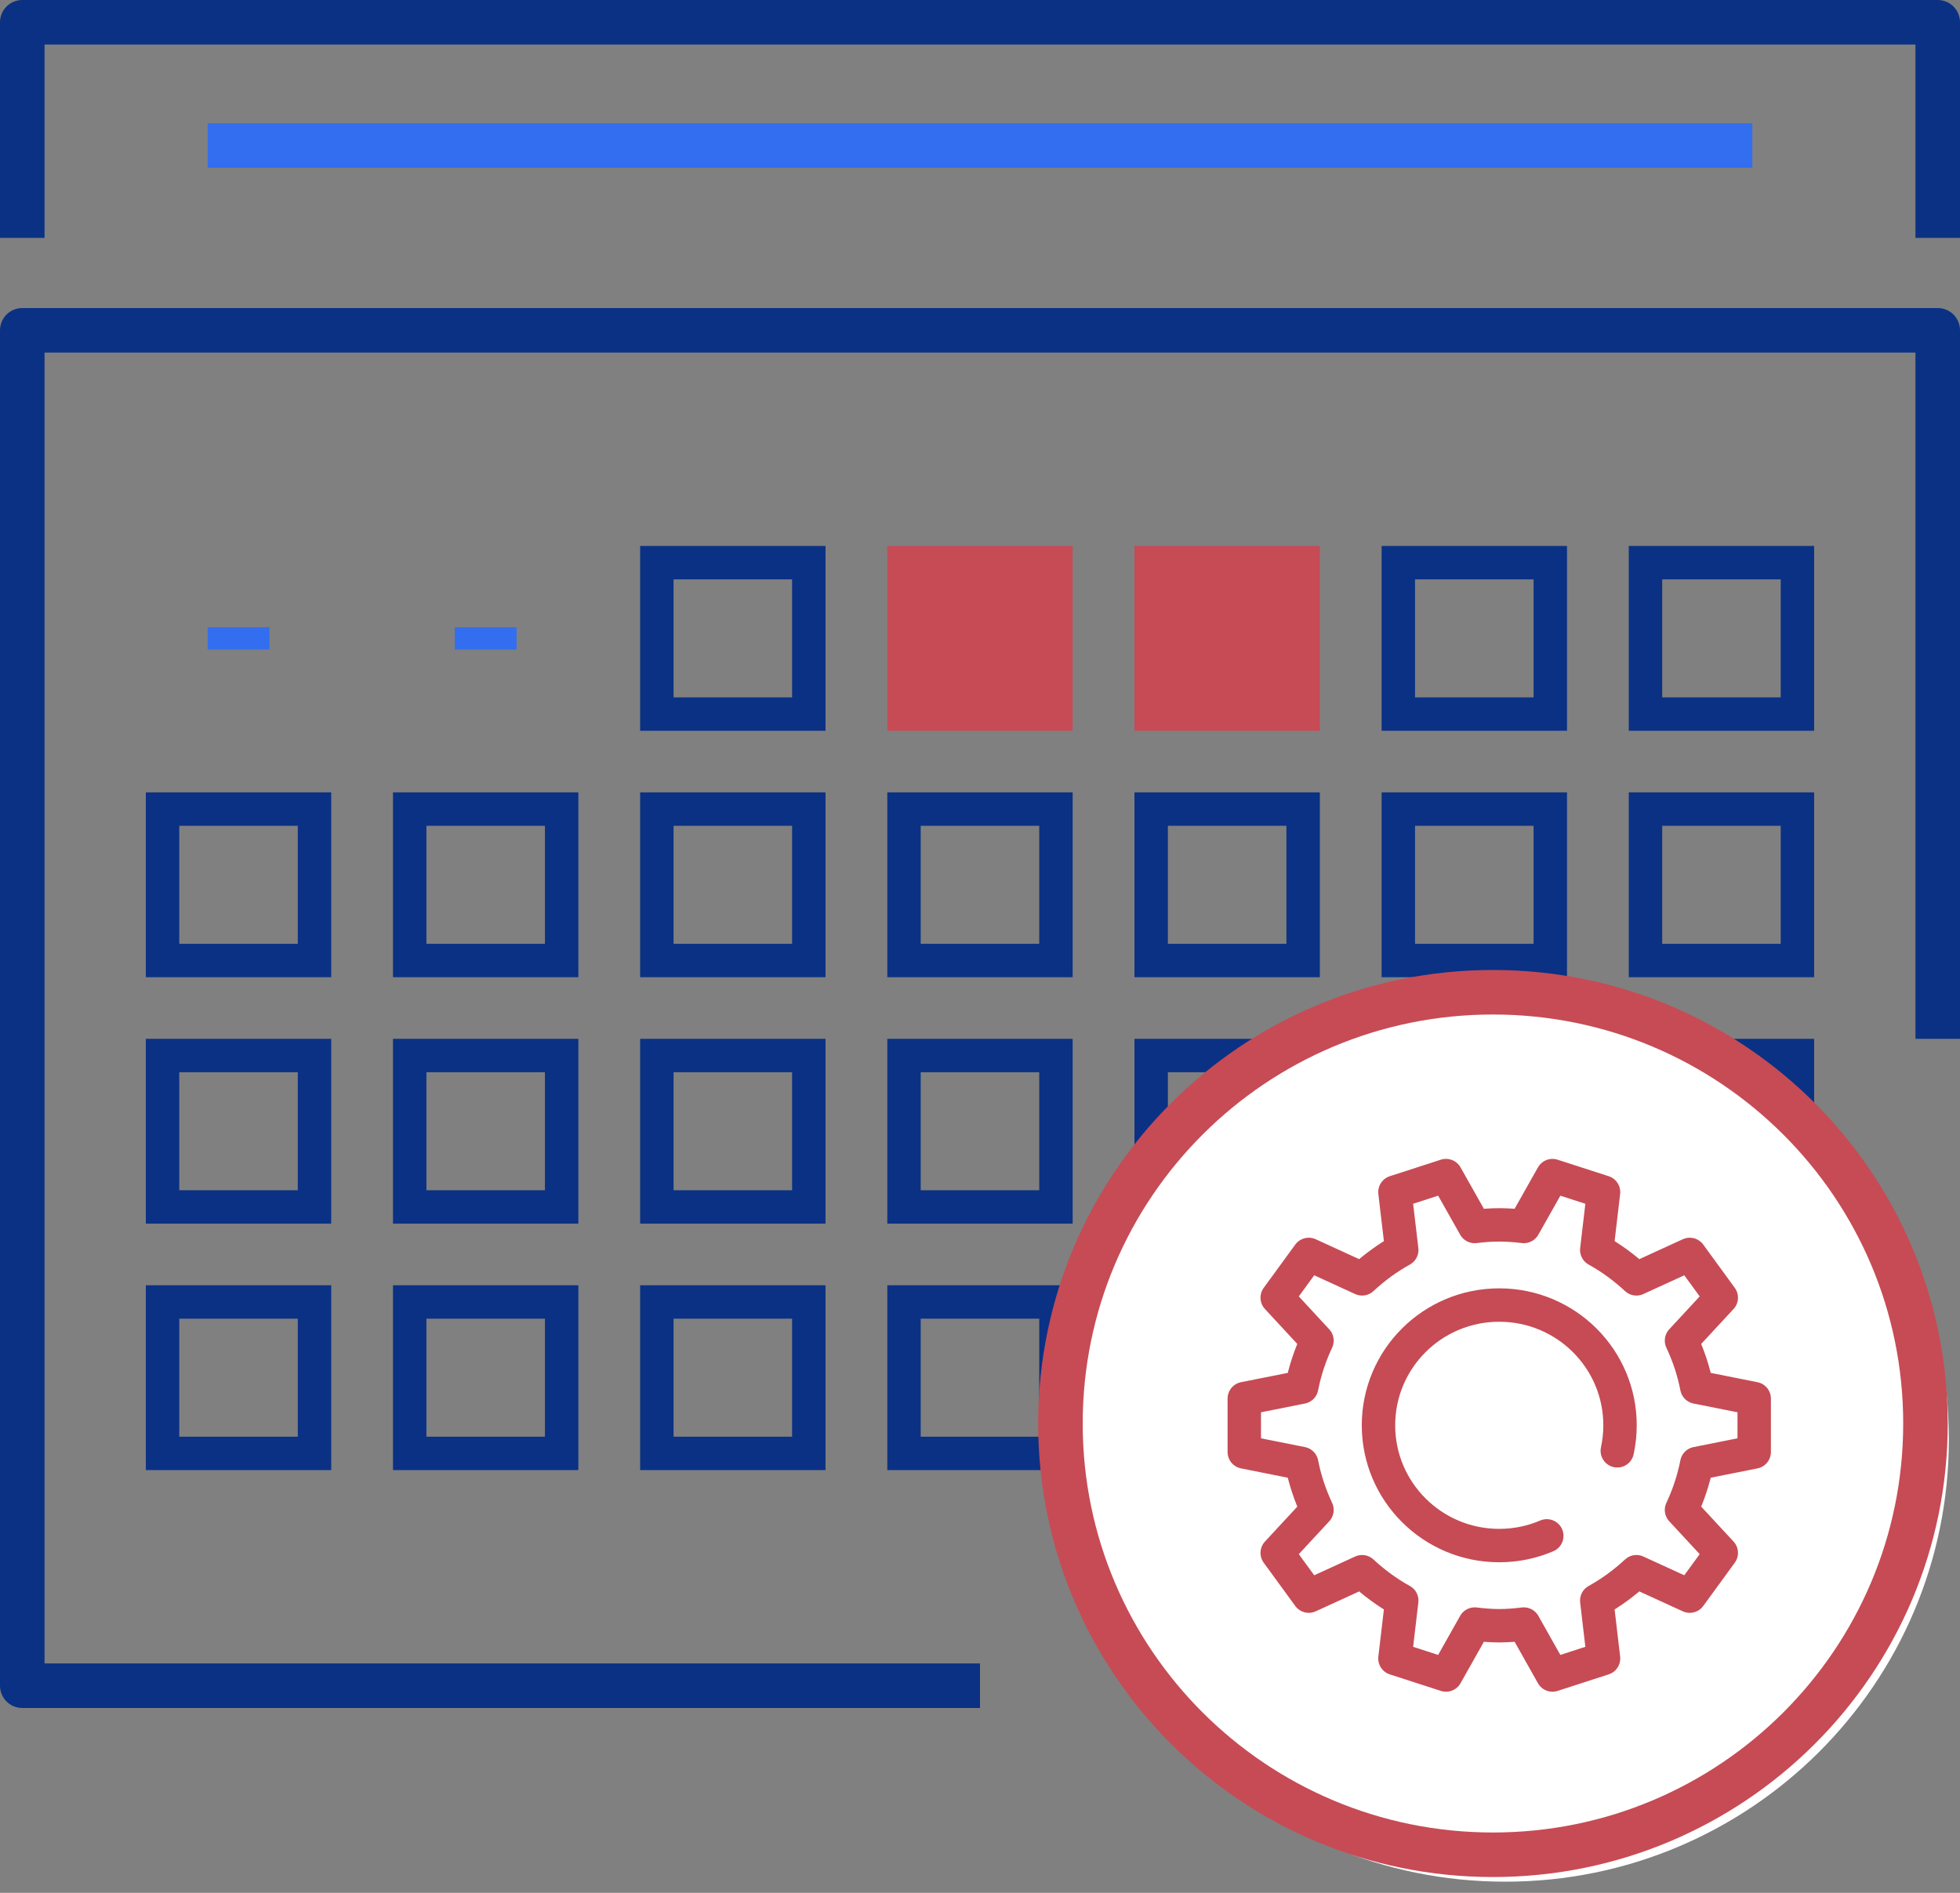 <?xml version="1.0" encoding="UTF-8"?> <svg xmlns="http://www.w3.org/2000/svg" width="88" height="85" viewBox="0 0 88 85" fill="none"><rect x="0" y="0" width="88" height="85" fill="#808080" stroke="none"/><path d="M44 75.7H1V14.833H87V46.65" stroke="#0A3184" stroke-width="2" stroke-linejoin="round"></path><path d="M29.491 32.067V25.267H36.314V32.067H29.491Z" stroke="#0A3184" stroke-width="1.5"></path><path d="M48.16 24.517H39.838V32.817H48.16V24.517Z" fill="#C64B55"></path><path d="M59.258 24.517H50.935V32.817H59.258V24.517Z" fill="#C64B55"></path><path d="M62.782 32.067V25.267H69.605V32.067H62.782Z" stroke="#0A3184" stroke-width="1.5"></path><path d="M73.879 32.067V25.267H80.701V32.067H73.879Z" stroke="#0A3184" stroke-width="1.5"></path><path d="M7.298 43.133V36.333H14.121V43.133H7.298Z" stroke="#0A3184" stroke-width="1.5"></path><path d="M18.395 43.133V36.333H25.217V43.133H18.395Z" stroke="#0A3184" stroke-width="1.5"></path><path d="M29.491 43.133V36.333H36.314V43.133H29.491Z" stroke="#0A3184" stroke-width="1.5"></path><path d="M40.588 43.133V36.333H47.41V43.133H40.588Z" stroke="#0A3184" stroke-width="1.5"></path><path d="M51.685 43.133V36.333H58.508V43.133H51.685Z" stroke="#0A3184" stroke-width="1.5"></path><path d="M62.782 43.133V36.333H69.605V43.133H62.782Z" stroke="#0A3184" stroke-width="1.5"></path><path d="M73.879 43.133V36.333H80.701V43.133H73.879Z" stroke="#0A3184" stroke-width="1.5"></path><path d="M7.298 54.2V47.4H14.121V54.2H7.298Z" stroke="#0A3184" stroke-width="1.5"></path><path d="M18.395 54.2V47.4H25.217V54.2H18.395Z" stroke="#0A3184" stroke-width="1.5"></path><path d="M29.491 54.2V47.4H36.314V54.2H29.491Z" stroke="#0A3184" stroke-width="1.5"></path><path d="M40.588 54.2V47.4H47.41V54.2H40.588Z" stroke="#0A3184" stroke-width="1.5"></path><path d="M51.685 54.2V47.4H58.508V54.2H51.685Z" stroke="#0A3184" stroke-width="1.5"></path><path d="M62.782 54.2V47.4H69.605V54.2H62.782Z" stroke="#0A3184" stroke-width="1.5"></path><path d="M73.879 54.2V47.4H80.701V54.2H73.879Z" stroke="#0A3184" stroke-width="1.5"></path><path d="M7.298 65.267V58.467H14.121V65.267H7.298Z" stroke="#0A3184" stroke-width="1.5"></path><path d="M18.395 65.267V58.467H25.217V65.267H18.395Z" stroke="#0A3184" stroke-width="1.5"></path><path d="M29.491 65.267V58.467H36.314V65.267H29.491Z" stroke="#0A3184" stroke-width="1.5"></path><path d="M40.588 65.267V58.467H47.41V65.267H40.588Z" stroke="#0A3184" stroke-width="1.5"></path><path d="M51.685 65.267V58.467H58.508V65.267H51.685Z" stroke="#0A3184" stroke-width="1.5"></path><path d="M1 10.683V1H87V10.683" stroke="#0A3184" stroke-width="2" stroke-linejoin="round"></path><path d="M9.322 6.533H78.677" stroke="#326EEF" stroke-width="2" stroke-linejoin="round"></path><path d="M23.193 28.667H20.419" stroke="#326EEF" stroke-linejoin="round"></path><path d="M12.097 28.667H9.322" stroke="#326EEF" stroke-linejoin="round"></path><path d="M67.581 84C78.306 84 87 75.329 87 64.633C87 53.937 78.306 45.267 67.581 45.267C56.856 45.267 48.161 53.937 48.161 64.633C48.161 75.329 56.856 84 67.581 84Z" stroke="white" stroke-linejoin="round"></path><path d="M67.031 83.291C77.755 83.291 86.45 74.621 86.45 63.925C86.45 53.229 77.755 44.558 67.031 44.558C56.306 44.558 47.611 53.229 47.611 63.925C47.611 74.621 56.306 83.291 67.031 83.291Z" fill="white" stroke="#C64B55" stroke-width="2" stroke-miterlimit="10"></path><path d="M69.448 68.97C68.793 69.251 68.071 69.406 67.313 69.406C64.318 69.406 61.891 66.987 61.891 64.005C61.891 61.021 64.318 58.605 67.313 58.605C70.308 58.605 72.736 61.021 72.736 64.005C72.736 64.398 72.693 64.781 72.613 65.151M78.76 65.205V62.805L76.182 62.292C76.04 61.558 75.804 60.861 75.496 60.203L77.282 58.274L75.866 56.332L73.471 57.429C72.933 56.929 72.338 56.491 71.691 56.132L71.996 53.533L69.704 52.792L68.416 55.077C68.053 55.033 67.687 55.005 67.313 55.005C66.939 55.005 66.573 55.033 66.211 55.077L64.922 52.791L62.63 53.533L62.936 56.132C62.289 56.491 61.693 56.929 61.155 57.429L58.761 56.332L57.344 58.274L59.13 60.203C58.822 60.861 58.587 61.558 58.444 62.292L55.866 62.805V65.205L58.444 65.719C58.587 66.451 58.822 67.148 59.13 67.807L57.344 69.735L58.761 71.677L61.155 70.58C61.693 71.079 62.289 71.519 62.936 71.876L62.63 74.477L64.922 75.219L66.211 72.931C66.573 72.975 66.939 73.006 67.313 73.006C67.687 73.006 68.053 72.975 68.416 72.931L69.704 75.219L71.996 74.476L71.691 71.876C72.338 71.519 72.933 71.079 73.471 70.58L75.866 71.677L77.282 69.734L75.496 67.806C75.804 67.148 76.04 66.451 76.182 65.719L78.76 65.205Z" stroke="#C64B55" stroke-width="1.5" stroke-linecap="round" stroke-linejoin="round"></path></svg> 